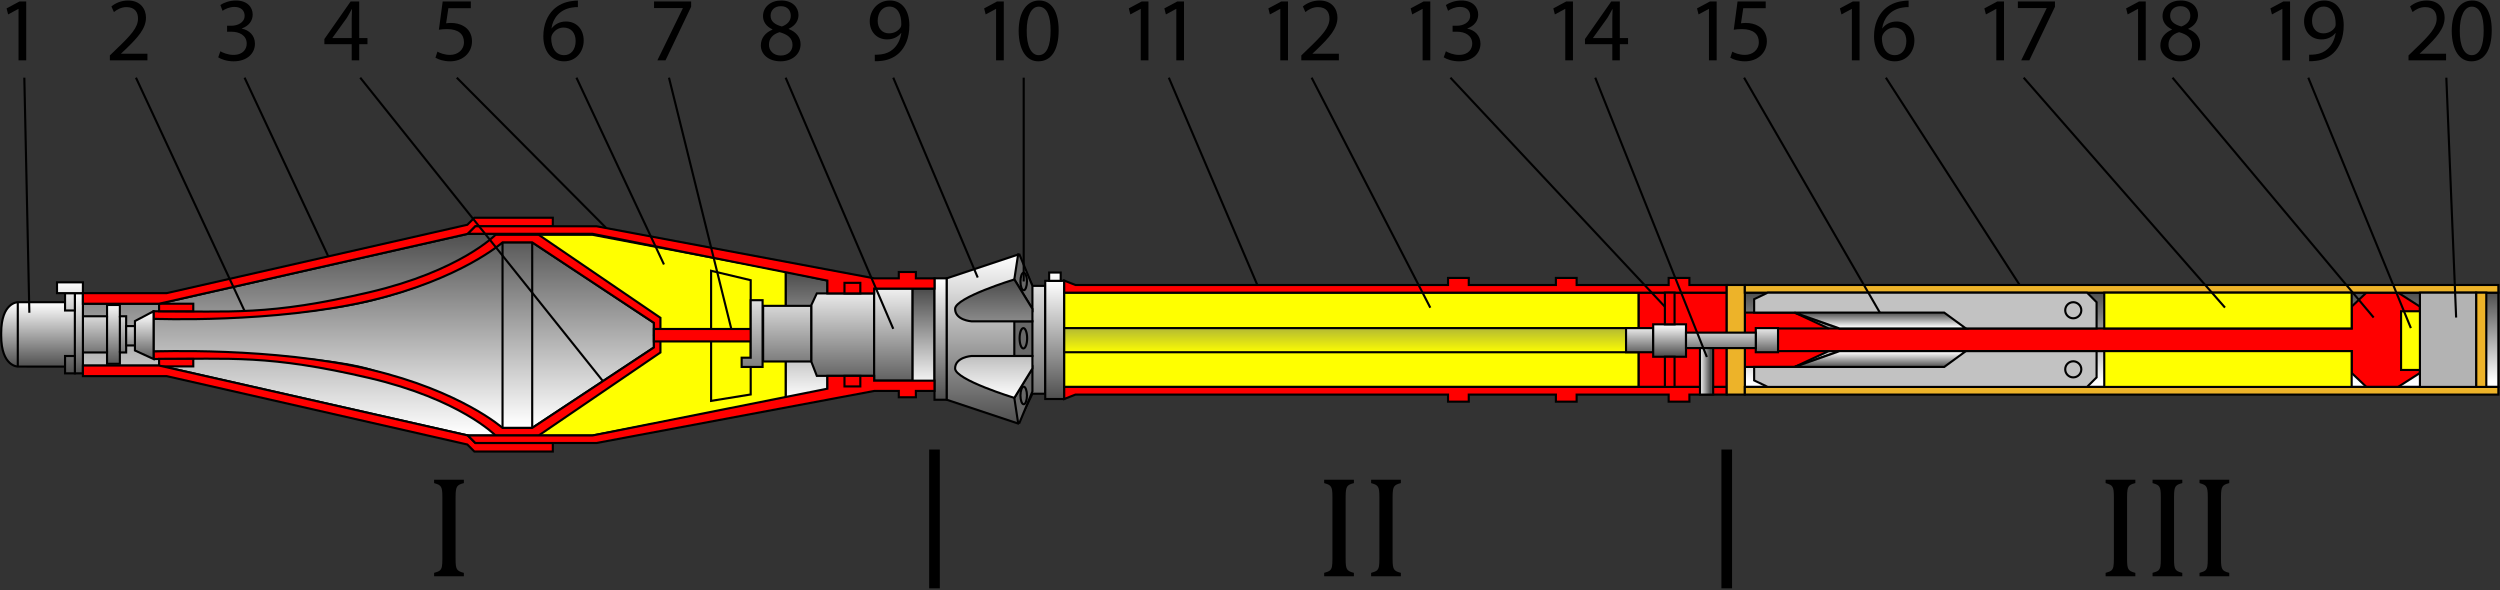 <?xml version="1.0" encoding="utf-8"?>
<!-- Generator: Adobe Illustrator 11.0, SVG Export Plug-In  -->
<!DOCTYPE svg PUBLIC "-//W3C//DTD SVG 1.0//EN"    "http://www.w3.org/TR/2001/REC-SVG-20010904/DTD/svg10.dtd">
<svg  xmlns="http://www.w3.org/2000/svg" xmlns:xlink="http://www.w3.org/1999/xlink" xmlns:a="http://ns.adobe.com/AdobeSVGViewerExtensions/3.0/"
	 width="1173" height="277" viewBox="-0.058 -0.233 1173 277" xml:space="preserve">
	<rect x="-0.058" y="-0.233" width="1173" height="277" fill="#333333" stroke="none"/>
	<defs>
	</defs>
	<g>
		<linearGradient id="XMLID_1_" gradientUnits="userSpaceOnUse" x1="135.635" y1="203.613" x2="135.635" y2="108.411">
			<stop  offset="0" style="stop-color:#FFFFFF"/>
			<stop  offset="1" style="stop-color:#4D4D4D"/>
			<a:midPointStop  offset="0" style="stop-color:#FFFFFF"/>
			<a:midPointStop  offset="0.5" style="stop-color:#FFFFFF"/>
			<a:midPointStop  offset="1" style="stop-color:#4D4D4D"/>
		</linearGradient>
		<polygon fill="url(#XMLID_1_)" stroke="#000000" points="232.429,204.085 219.453,204.085 74.585,171.29 38.84,171.29 
			38.84,142.268 74.585,142.268 219.453,109.473 232.429,109.473 "/>
		<linearGradient id="XMLID_2_" gradientUnits="userSpaceOnUse" x1="378.358" y1="187.167" x2="378.358" y2="127.777">
			<stop  offset="0" style="stop-color:#FFFFFF"/>
			<stop  offset="1" style="stop-color:#4D4D4D"/>
			<a:midPointStop  offset="0" style="stop-color:#FFFFFF"/>
			<a:midPointStop  offset="0.5" style="stop-color:#FFFFFF"/>
			<a:midPointStop  offset="1" style="stop-color:#4D4D4D"/>
		</linearGradient>
		<polygon fill="url(#XMLID_2_)" stroke="#000000" points="368.566,127.167 368.566,186.861 388.149,183.085 388.149,131.415 "/>
		<polygon fill="#FFFF00" stroke="#000000" points="368.566,186.861 277.965,204.085 252.72,204.085 252.72,109.944 
			277.965,109.944 368.566,127.167 "/>
		<linearGradient id="XMLID_3_" gradientUnits="userSpaceOnUse" x1="189.37" y1="199.365" x2="189.37" y2="106.287">
			<stop  offset="0" style="stop-color:#FFFFFF"/>
			<stop  offset="1" style="stop-color:#4D4D4D"/>
			<a:midPointStop  offset="0" style="stop-color:#FFFFFF"/>
			<a:midPointStop  offset="0.5" style="stop-color:#FFFFFF"/>
			<a:midPointStop  offset="1" style="stop-color:#4D4D4D"/>
		</linearGradient>
		<path fill="url(#XMLID_3_)" stroke="#000000" d="M71.99,149.346v15.337c0,0,75.711,0.557,101.912,8.553
			c26.202,7.997,61.83,27.31,61.83,27.31h13.921l57.097-37.75v-11.563l-57.097-37.751h-13.921c0,0-23.148,17.933-61.83,27.311
			C135.221,150.171,71.99,149.346,71.99,149.346z"/>
		<path fill="#FF0000" stroke="#000000" d="M71.99,145.807c36.334,0,53.977,2.115,101.108-8.882
			c42.716-9.968,59.332-26.98,59.332-26.98h20.291l57.098,38.929v7.786h-3.068v-5.426l-57.097-37.751h-13.921
			c0,0-19.353,17.227-61.83,27.311c-45.56,10.816-101.912,8.553-101.912,8.553V145.807z"/>
		<path fill="#FF0000" stroke="#000000" d="M71.99,168.222c36.334,0,53.977-2.115,101.108,8.882
			c42.716,9.968,59.332,26.981,59.332,26.981h20.291l57.098-38.929v-7.787h-3.068v5.427l-57.097,37.75h-13.921
			c0,0-19.353-17.227-61.83-27.31c-45.56-10.816-101.912-8.553-101.912-8.553V168.222z"/>
		<line fill="none" stroke="#000000" x1="235.731" y1="113.482" x2="235.731" y2="200.546"/>
		<line fill="none" stroke="#000000" x1="249.653" y1="200.546" x2="249.653" y2="113.482"/>
		<polygon fill="none" stroke="#000000" points="333.588,126.813 333.588,187.863 352.168,184.854 352.168,131.237 "/>
		<rect x="306.75" y="154.124" fill="#FF0000" stroke="#000000" width="50.02" height="5.839"/> 
		<linearGradient id="XMLID_4_" gradientUnits="userSpaceOnUse" x1="352.832" y1="130.235" x2="352.832" y2="187.804">
			<stop  offset="0" style="stop-color:#FFFFFF"/>
			<stop  offset="1" style="stop-color:#4D4D4D"/>
			<a:midPointStop  offset="0" style="stop-color:#FFFFFF"/>
			<a:midPointStop  offset="0.5" style="stop-color:#FFFFFF"/>
			<a:midPointStop  offset="1" style="stop-color:#4D4D4D"/>
		</linearGradient>
		<polygon fill="url(#XMLID_4_)" stroke="#000000" points="357.743,171.937 347.922,171.937 347.922,167.601 352.168,167.601 
			352.168,140.616 357.743,140.616 "/>
		<linearGradient id="XMLID_5_" gradientUnits="userSpaceOnUse" x1="369.333" y1="131.51" x2="369.333" y2="183.446">
			<stop  offset="0" style="stop-color:#FFFFFF"/>
			<stop  offset="1" style="stop-color:#4D4D4D"/>
			<a:midPointStop  offset="0" style="stop-color:#FFFFFF"/>
			<a:midPointStop  offset="0.5" style="stop-color:#FFFFFF"/>
			<a:midPointStop  offset="1" style="stop-color:#4D4D4D"/>
		</linearGradient>
		<rect x="358.008" y="143.27" fill="url(#XMLID_5_)" stroke="#000000" width="22.65" height="26.101"/> 
		<linearGradient id="XMLID_6_" gradientUnits="userSpaceOnUse" x1="395.375" y1="130.782" x2="395.375" y2="183.976">
			<stop  offset="0" style="stop-color:#FFFFFF"/>
			<stop  offset="1" style="stop-color:#4D4D4D"/>
			<a:midPointStop  offset="0" style="stop-color:#FFFFFF"/>
			<a:midPointStop  offset="0.5" style="stop-color:#FFFFFF"/>
			<a:midPointStop  offset="1" style="stop-color:#4D4D4D"/>
		</linearGradient>
		<polygon fill="url(#XMLID_6_)" stroke="#000000" points="410.092,137.431 383.195,137.431 380.658,142.826 380.658,169.561 
			383.195,176.127 410.092,176.127 "/>
		<linearGradient id="XMLID_7_" gradientUnits="userSpaceOnUse" x1="419.117" y1="130.551" x2="419.117" y2="184.441">
			<stop  offset="0" style="stop-color:#FFFFFF"/>
			<stop  offset="1" style="stop-color:#4D4D4D"/>
			<a:midPointStop  offset="0" style="stop-color:#FFFFFF"/>
			<a:midPointStop  offset="0.5" style="stop-color:#FFFFFF"/>
			<a:midPointStop  offset="1" style="stop-color:#4D4D4D"/>
		</linearGradient>
		<rect x="410.092" y="135.189" fill="url(#XMLID_7_)" stroke="#000000" width="18.05" height="43.179"/> 
		<linearGradient id="XMLID_8_" gradientUnits="userSpaceOnUse" x1="433.274" y1="181.552" x2="433.274" y2="135.661">
			<stop  offset="0" style="stop-color:#FFFFFF"/>
			<stop  offset="1" style="stop-color:#4D4D4D"/>
			<a:midPointStop  offset="0" style="stop-color:#FFFFFF"/>
			<a:midPointStop  offset="0.5" style="stop-color:#FFFFFF"/>
			<a:midPointStop  offset="1" style="stop-color:#4D4D4D"/>
		</linearGradient>
		<rect x="428.142" y="135.189" fill="url(#XMLID_8_)" stroke="#000000" width="10.263" height="46.126"/> 
		<linearGradient id="XMLID_9_" gradientUnits="userSpaceOnUse" x1="441.295" y1="130.234" x2="441.295" y2="187.803">
			<stop  offset="0" style="stop-color:#FFFFFF"/>
			<stop  offset="1" style="stop-color:#4D4D4D"/>
			<a:midPointStop  offset="0" style="stop-color:#FFFFFF"/>
			<a:midPointStop  offset="0.5" style="stop-color:#FFFFFF"/>
			<a:midPointStop  offset="1" style="stop-color:#4D4D4D"/>
		</linearGradient>
		<rect x="438.405" y="130.352" fill="url(#XMLID_9_)" stroke="#000000" width="5.78" height="56.98"/> 
		<rect x="74.585" y="142.268" fill="#FF0000" stroke="#000000" width="16.043" height="3.539"/> 
		<rect x="74.585" y="168.143" fill="#FF0000" stroke="#000000" width="16.043" height="3.54"/> 
		<linearGradient id="XMLID_10_" gradientUnits="userSpaceOnUse" x1="29.815" y1="141.678" x2="29.815" y2="172.232">
			<stop  offset="0" style="stop-color:#FFFFFF"/>
			<stop  offset="1" style="stop-color:#4D4D4D"/>
			<a:midPointStop  offset="0" style="stop-color:#FFFFFF"/>
			<a:midPointStop  offset="0.5" style="stop-color:#FFFFFF"/>
			<a:midPointStop  offset="1" style="stop-color:#4D4D4D"/>
		</linearGradient>
		<path fill="url(#XMLID_10_)" stroke="#000000" d="M0.5,157.25c0,14.511,7.787,14.511,7.787,14.511H38.84v-6.606h11.326v5.309
			h6.016v-5.309h2.949v-16.989h-2.949v-5.308h-6.016v5.308H38.84v-6.605H8.287c0,0-7.787,0-7.787,14.51V157.25z"/>
		<line fill="none" stroke="#000000" x1="38.84" y1="165.154" x2="38.84" y2="148.165"/>
		<line fill="none" stroke="#000000" x1="50.166" y1="165.154" x2="50.166" y2="148.165"/>
		<line fill="none" stroke="#000000" x1="56.182" y1="165.154" x2="56.182" y2="148.165"/>
		<linearGradient id="XMLID_11_" gradientUnits="userSpaceOnUse" x1="61.667" y1="146.751" x2="61.667" y2="170.11">
			<stop  offset="0" style="stop-color:#FFFFFF"/>
			<stop  offset="1" style="stop-color:#4D4D4D"/>
			<a:midPointStop  offset="0" style="stop-color:#FFFFFF"/>
			<a:midPointStop  offset="0.5" style="stop-color:#FFFFFF"/>
			<a:midPointStop  offset="1" style="stop-color:#4D4D4D"/>
		</linearGradient>
		<rect x="59.131" y="152.768" fill="url(#XMLID_11_)" stroke="#000000" width="5.073" height="9.084"/> 
		<linearGradient id="XMLID_12_" gradientUnits="userSpaceOnUse" x1="67.624" y1="146.751" x2="67.624" y2="170.109">
			<stop  offset="0" style="stop-color:#FFFFFF"/>
			<stop  offset="1" style="stop-color:#4D4D4D"/>
			<a:midPointStop  offset="0" style="stop-color:#FFFFFF"/>
			<a:midPointStop  offset="0.5" style="stop-color:#FFFFFF"/>
			<a:midPointStop  offset="1" style="stop-color:#4D4D4D"/>
		</linearGradient>
		<polyline fill="url(#XMLID_12_)" stroke="#000000" points="71.99,145.807 63.26,150.408 63.26,164.21 71.99,168.222 
			71.99,145.218 "/>
		<linearGradient id="XMLID_13_" gradientUnits="userSpaceOnUse" x1="36.953" y1="137.459" x2="36.953" y2="175.534">
			<stop  offset="0" style="stop-color:#FFFFFF"/>
			<stop  offset="1" style="stop-color:#4D4D4D"/>
			<a:midPointStop  offset="0" style="stop-color:#FFFFFF"/>
			<a:midPointStop  offset="0.5" style="stop-color:#FFFFFF"/>
			<a:midPointStop  offset="1" style="stop-color:#4D4D4D"/>
		</linearGradient>
		<rect x="35.065" y="137.313" fill="url(#XMLID_13_)" stroke="#000000" width="3.775" height="37.634"/> 
		<linearGradient id="XMLID_14_" gradientUnits="userSpaceOnUse" x1="32.764" y1="132.241" x2="32.764" y2="175.182">
			<stop  offset="0" style="stop-color:#FFFFFF"/>
			<stop  offset="1" style="stop-color:#4D4D4D"/>
			<a:midPointStop  offset="0" style="stop-color:#FFFFFF"/>
			<a:midPointStop  offset="0.5" style="stop-color:#FFFFFF"/>
			<a:midPointStop  offset="1" style="stop-color:#4D4D4D"/>
		</linearGradient>
		<rect x="30.464" y="137.313" fill="url(#XMLID_14_)" stroke="#000000" width="4.601" height="8.14"/> 
		<linearGradient id="XMLID_15_" gradientUnits="userSpaceOnUse" x1="32.764" y1="132.237" x2="32.764" y2="175.182">
			<stop  offset="0" style="stop-color:#FFFFFF"/>
			<stop  offset="1" style="stop-color:#4D4D4D"/>
			<a:midPointStop  offset="0" style="stop-color:#FFFFFF"/>
			<a:midPointStop  offset="0.5" style="stop-color:#FFFFFF"/>
			<a:midPointStop  offset="1" style="stop-color:#4D4D4D"/>
		</linearGradient>
		<rect x="30.464" y="166.806" fill="url(#XMLID_15_)" stroke="#000000" width="4.601" height="8.141"/> 
		<linearGradient id="XMLID_16_" gradientUnits="userSpaceOnUse" x1="32.765" y1="132.241" x2="32.765" y2="175.181">
			<stop  offset="0" style="stop-color:#FFFFFF"/>
			<stop  offset="1" style="stop-color:#4D4D4D"/>
			<a:midPointStop  offset="0" style="stop-color:#FFFFFF"/>
			<a:midPointStop  offset="0.5" style="stop-color:#FFFFFF"/>
			<a:midPointStop  offset="1" style="stop-color:#4D4D4D"/>
		</linearGradient>
		<rect x="26.69" y="132.241" fill="url(#XMLID_16_)" stroke="#000000" width="12.15" height="5.072"/> 
		<line fill="none" stroke="#000000" x1="8.287" y1="171.76" x2="8.287" y2="141.56"/>
		<polygon fill="#FF0000" stroke="#000000" points="74.585,142.268 38.84,142.268 38.84,137.313 78.124,137.313 219.217,105.226 
			222.52,101.923 259.325,101.923 259.325,105.934 222.991,105.934 219.453,109.473 "/>
		<polygon fill="#FF0000" stroke="#000000" points="219.453,109.473 277.965,109.473 388.149,131.415 388.149,137.431 
			410.092,137.431 410.092,135.189 438.405,135.189 438.405,130.352 429.675,130.352 429.675,127.403 421.653,127.403 
			421.653,130.352 414.103,130.352 410.092,130.352 279.854,105.934 222.991,105.934 "/>
		<polygon fill="#FF0000" stroke="#000000" points="74.585,171.29 38.84,171.29 38.84,176.245 78.124,176.245 219.217,208.332 
			222.52,211.634 259.325,211.634 259.325,207.624 222.991,207.624 219.453,204.085 "/>
		<polygon fill="#FF0000" stroke="#000000" points="219.453,204.085 277.965,204.085 388.149,182.143 388.149,176.127 
			410.092,176.127 410.092,178.368 438.405,178.368 438.405,183.205 429.675,183.205 429.675,186.154 421.653,186.154 
			421.653,183.205 414.103,183.205 410.092,183.205 279.854,207.624 222.991,207.624 "/>
		<rect x="396.172" y="132.478" fill="#FF0000" stroke="#000000" width="7.432" height="4.954"/> 
		<rect x="396.172" y="176.127" fill="#FF0000" stroke="#000000" width="7.432" height="4.953"/> 
		<linearGradient id="XMLID_17_" gradientUnits="userSpaceOnUse" x1="467.278" y1="119.205" x2="467.278" y2="199.542">
			<stop  offset="0" style="stop-color:#FFFFFF"/>
			<stop  offset="1" style="stop-color:#4D4D4D"/>
			<a:midPointStop  offset="0" style="stop-color:#FFFFFF"/>
			<a:midPointStop  offset="0.5" style="stop-color:#FFFFFF"/>
			<a:midPointStop  offset="1" style="stop-color:#4D4D4D"/>
		</linearGradient>
		<polygon fill="url(#XMLID_17_)" stroke="#000000" points="444.186,130.352 477.629,119.205 484.354,133.892 490.37,133.892 
			490.37,184.5 484.354,184.5 477.629,198.48 444.186,187.332 "/>
		<polygon fill="#686868" stroke="#000000" points="477.629,119.205 475.86,130.883 484.354,144.686 484.354,133.892 
			478.279,119.205 "/>
		<polygon fill="#686868" stroke="#000000" points="477.629,198.129 475.86,186.451 484.354,172.648 484.354,183.443 
			478.279,198.129 "/>
		<rect x="475.86" y="150.525" fill="#686868" stroke="#000000" width="8.493" height="16.284"/> 
		<linearGradient id="XMLID_18_" gradientUnits="userSpaceOnUse" x1="466.216" y1="186.448" x2="466.216" y2="131.768">
			<stop  offset="0" style="stop-color:#FFFFFF"/>
			<stop  offset="1" style="stop-color:#4D4D4D"/>
			<a:midPointStop  offset="0" style="stop-color:#FFFFFF"/>
			<a:midPointStop  offset="0.5" style="stop-color:#FFFFFF"/>
			<a:midPointStop  offset="1" style="stop-color:#4D4D4D"/>
		</linearGradient>
		<path fill="url(#XMLID_18_)" stroke="#000000" d="M475.86,130.883c0,0-27.782,8.494-27.782,13.803c0,5.309,7.608,5.84,7.608,5.84
			h20.174h8.493v-5.84L475.86,130.883z"/>
		<linearGradient id="XMLID_19_" gradientUnits="userSpaceOnUse" x1="466.216" y1="186.451" x2="466.216" y2="131.772">
			<stop  offset="0" style="stop-color:#FFFFFF"/>
			<stop  offset="1" style="stop-color:#4D4D4D"/>
			<a:midPointStop  offset="0" style="stop-color:#FFFFFF"/>
			<a:midPointStop  offset="0.5" style="stop-color:#FFFFFF"/>
			<a:midPointStop  offset="1" style="stop-color:#4D4D4D"/>
		</linearGradient>
		<path fill="url(#XMLID_19_)" stroke="#000000" d="M475.86,186.451c0,0-27.782-8.494-27.782-13.803
			c0-5.309,7.608-5.839,7.608-5.839h20.174h8.493v5.839L475.86,186.451z"/>
		<linearGradient id="XMLID_20_" gradientUnits="userSpaceOnUse" x1="494.824" y1="131.533" x2="494.824" y2="187.723">
			<stop  offset="0" style="stop-color:#FFFFFF"/>
			<stop  offset="1" style="stop-color:#4D4D4D"/>
			<a:midPointStop  offset="0" style="stop-color:#FFFFFF"/>
			<a:midPointStop  offset="0.5" style="stop-color:#FFFFFF"/>
			<a:midPointStop  offset="1" style="stop-color:#4D4D4D"/>
		</linearGradient>
		<rect x="490.37" y="131.533" fill="url(#XMLID_20_)" stroke="#000000" width="8.907" height="55.447"/> 
		<linearGradient id="XMLID_21_" gradientUnits="userSpaceOnUse" x1="494.912" y1="127.404" x2="494.912" y2="187.452">
			<stop  offset="0" style="stop-color:#FFFFFF"/>
			<stop  offset="1" style="stop-color:#4D4D4D"/>
			<a:midPointStop  offset="0" style="stop-color:#FFFFFF"/>
			<a:midPointStop  offset="0.5" style="stop-color:#FFFFFF"/>
			<a:midPointStop  offset="1" style="stop-color:#4D4D4D"/>
		</linearGradient>
		<rect x="492.199" y="127.64" fill="url(#XMLID_21_)" stroke="#000000" width="5.426" height="3.893"/> 
		<ellipse fill="#686868" stroke="#000000" cx="480.107" cy="158.488" rx="1.769" ry="4.778"/> 
		<ellipse fill="#686868" stroke="#000000" cx="480.263" cy="131.841" rx="1.526" ry="4.119"/> 
		<rect x="768.721" y="137.076" fill="#FF0000" stroke="#000000" width="41.407" height="44.239"/> 
		<linearGradient id="XMLID_22_" gradientUnits="userSpaceOnUse" x1="995.4" y1="178.605" x2="995.4" y2="136.606">
			<stop  offset="0" style="stop-color:#FFFFFF"/>
			<stop  offset="1" style="stop-color:#4D4D4D"/>
			<a:midPointStop  offset="0" style="stop-color:#FFFFFF"/>
			<a:midPointStop  offset="0.5" style="stop-color:#FFFFFF"/>
			<a:midPointStop  offset="1" style="stop-color:#4D4D4D"/>
		</linearGradient>
		<rect x="818.622" y="137.076" fill="url(#XMLID_22_)" stroke="#000000" width="353.557" height="44.239"/> 
		<ellipse fill="#686868" stroke="#000000" cx="480.263" cy="185.325" rx="1.526" ry="4.119"/> 
		<rect x="499.277" y="137.076" fill="#FFFF00" stroke="#000000" width="269.444" height="44.239"/> 
		<polygon fill="#FF0000" stroke="#000000" points="679.358,184.914 679.358,188.216 689.091,188.216 689.091,184.914 
			729.968,184.914 729.968,188.216 739.701,188.216 739.701,184.914 782.877,184.914 782.877,188.216 792.61,188.216 
			792.61,184.914 810.128,184.914 810.128,181.315 499.277,181.315 499.277,186.98 504.527,184.914 "/>
		<polygon fill="#FF0000" stroke="#000000" points="818.622,171.937 841.979,171.937 857.905,164.505 1103.343,164.505 
			1103.343,174.768 1110.243,181.315 1125.108,181.315 1135.372,174.768 1135.372,143.625 1125.108,137.076 1110.243,137.076 
			1103.343,143.625 1103.343,153.887 857.905,153.887 841.979,146.455 818.622,146.455 "/>
		<polygon fill="#FF0000" stroke="#000000" points="679.358,133.479 679.358,130.175 689.091,130.175 689.091,133.479 
			729.968,133.479 729.968,130.175 739.701,130.175 739.701,133.479 782.877,133.479 782.877,130.175 792.61,130.175 
			792.61,133.479 810.128,133.479 810.128,137.076 499.277,137.076 499.277,131.413 504.527,133.479 "/>
		<linearGradient id="XMLID_23_" gradientUnits="userSpaceOnUse" x1="633.999" y1="153.593" x2="633.999" y2="165.389">
			<stop  offset="0" style="stop-color:#B3B933"/>
			<stop  offset="1" style="stop-color:#FFFF00"/>
			<a:midPointStop  offset="0" style="stop-color:#B3B933"/>
			<a:midPointStop  offset="0.5" style="stop-color:#B3B933"/>
			<a:midPointStop  offset="1" style="stop-color:#FFFF00"/>
		</linearGradient>
		<rect x="499.277" y="153.71" fill="url(#XMLID_23_)" stroke="#000000" width="269.444" height="11.325"/> 
		<linearGradient id="XMLID_24_" gradientUnits="userSpaceOnUse" x1="769.252" y1="151.941" x2="769.252" y2="166.982">
			<stop  offset="0" style="stop-color:#FFFFFF"/>
			<stop  offset="1" style="stop-color:#4D4D4D"/>
			<a:midPointStop  offset="0" style="stop-color:#FFFFFF"/>
			<a:midPointStop  offset="0.5" style="stop-color:#FFFFFF"/>
			<a:midPointStop  offset="1" style="stop-color:#4D4D4D"/>
		</linearGradient>
		<rect x="762.882" y="153.71" fill="url(#XMLID_24_)" stroke="#000000" width="12.74" height="11.325"/> 
		<linearGradient id="XMLID_25_" gradientUnits="userSpaceOnUse" x1="828.974" y1="151.941" x2="828.974" y2="166.982">
			<stop  offset="0" style="stop-color:#FFFFFF"/>
			<stop  offset="1" style="stop-color:#4D4D4D"/>
			<a:midPointStop  offset="0" style="stop-color:#FFFFFF"/>
			<a:midPointStop  offset="0.5" style="stop-color:#FFFFFF"/>
			<a:midPointStop  offset="1" style="stop-color:#4D4D4D"/>
		</linearGradient>
		<rect x="823.754" y="153.71" fill="url(#XMLID_25_)" stroke="#000000" width="10.44" height="11.325"/> 
		<linearGradient id="XMLID_26_" gradientUnits="userSpaceOnUse" x1="783.319" y1="151.941" x2="783.319" y2="166.981">
			<stop  offset="0" style="stop-color:#FFFFFF"/>
			<stop  offset="1" style="stop-color:#4D4D4D"/>
			<a:midPointStop  offset="0" style="stop-color:#FFFFFF"/>
			<a:midPointStop  offset="0.5" style="stop-color:#FFFFFF"/>
			<a:midPointStop  offset="1" style="stop-color:#4D4D4D"/>
		</linearGradient>
		<rect x="775.622" y="151.941" fill="url(#XMLID_26_)" stroke="#000000" width="15.395" height="15.217"/> 
		<rect x="810.128" y="133.479" fill="#EDB329" stroke="#000000" width="8.494" height="51.436"/> 
		<rect x="781.106" y="137.076" fill="#FF0000" stroke="#000000" width="4.542" height="14.865"/> 
		<rect x="781.106" y="167.158" fill="#FF0000" stroke="#000000" width="4.542" height="14.157"/> 
		<linearGradient id="XMLID_27_" gradientUnits="userSpaceOnUse" x1="807.386" y1="151.942" x2="807.386" y2="166.982">
			<stop  offset="0" style="stop-color:#FFFFFF"/>
			<stop  offset="1" style="stop-color:#4D4D4D"/>
			<a:midPointStop  offset="0" style="stop-color:#FFFFFF"/>
			<a:midPointStop  offset="0.5" style="stop-color:#FFFFFF"/>
			<a:midPointStop  offset="1" style="stop-color:#4D4D4D"/>
		</linearGradient>
		<rect x="791.017" y="155.834" fill="url(#XMLID_27_)" stroke="#000000" width="32.737" height="7.254"/> 
		<linearGradient id="XMLID_28_" gradientUnits="userSpaceOnUse" x1="797.387" y1="174.001" x2="802.519" y2="174.001">
			<stop  offset="0" style="stop-color:#FFFFFF"/>
			<stop  offset="1" style="stop-color:#4D4D4D"/>
			<a:midPointStop  offset="0" style="stop-color:#FFFFFF"/>
			<a:midPointStop  offset="0.5" style="stop-color:#FFFFFF"/>
			<a:midPointStop  offset="1" style="stop-color:#4D4D4D"/>
		</linearGradient>
		<rect x="797.563" y="163.089" fill="url(#XMLID_28_)" stroke="#000000" width="6.194" height="21.825"/> 
		<rect x="818.622" y="133.479" fill="#EDB329" stroke="#000000" width="353.557" height="3.598"/> 
		<rect x="818.622" y="181.315" fill="#EDB329" stroke="#000000" width="353.557" height="3.599"/> 
		<rect x="1161.738" y="137.076" fill="#EDB329" stroke="#000000" width="4.777" height="44.239"/> 
		<rect x="987.26" y="137.076" fill="#FFFF00" stroke="#000000" width="116.083" height="16.811"/> 
		<rect x="987.26" y="164.505" fill="#FFFF00" stroke="#000000" width="116.083" height="16.811"/> 
		<rect x="1135.372" y="137.076" fill="#B3B3B3" stroke="#000000" width="26.366" height="44.239"/> 
		<line fill="none" stroke="#000000" x1="857.905" y1="153.887" x2="834.194" y2="153.887"/>
		<line fill="none" stroke="#000000" x1="857.905" y1="164.505" x2="834.194" y2="164.505"/>
		<polygon fill="#C2C2C2" stroke="#000000" points="822.986,146.455 822.986,140.145 829.356,137.076 979.18,137.076 
			983.662,141.559 983.662,153.887 863.097,153.887 841.979,146.455 "/>
		<linearGradient id="XMLID_29_" gradientUnits="userSpaceOnUse" x1="882.149" y1="153.432" x2="882.149" y2="146.375">
			<stop  offset="0" style="stop-color:#FFFFFF"/>
			<stop  offset="1" style="stop-color:#4D4D4D"/>
			<a:midPointStop  offset="0" style="stop-color:#FFFFFF"/>
			<a:midPointStop  offset="0.5" style="stop-color:#FFFFFF"/>
			<a:midPointStop  offset="1" style="stop-color:#4D4D4D"/>
		</linearGradient>
		<polygon fill="url(#XMLID_29_)" stroke="#000000" points="841.979,146.455 912.173,146.455 922.319,153.887 863.097,153.887 "/>
		<circle fill="#C2C2C2" stroke="#000000" cx="972.717" cy="145.335" r="3.775"/> 
		<polygon fill="#C2C2C2" stroke="#000000" points="822.986,171.937 822.986,178.248 829.356,181.315 979.18,181.315 
			983.662,176.834 983.662,164.505 863.097,164.505 841.979,171.937 "/>
		
			<linearGradient id="XMLID_30_" gradientUnits="userSpaceOnUse" x1="882.149" y1="570.504" x2="882.149" y2="563.448" gradientTransform="matrix(1 0 0 -1 0 735.464)">
			<stop  offset="0" style="stop-color:#FFFFFF"/>
			<stop  offset="1" style="stop-color:#4D4D4D"/>
			<a:midPointStop  offset="0" style="stop-color:#FFFFFF"/>
			<a:midPointStop  offset="0.5" style="stop-color:#FFFFFF"/>
			<a:midPointStop  offset="1" style="stop-color:#4D4D4D"/>
		</linearGradient>
		<polygon fill="url(#XMLID_30_)" stroke="#000000" points="841.979,171.937 912.173,171.937 922.319,164.505 863.097,164.505 "/>
		<circle fill="#C2C2C2" stroke="#000000" cx="972.717" cy="173.056" r="3.775"/> 
		<rect x="1126.524" y="145.807" fill="#FFFF00" stroke="#000000" width="8.848" height="27.545"/> 
		<line fill="none" stroke="#000000" stroke-width="5" x1="810.128" y1="210.69" x2="810.128" y2="275.809"/>
		<line fill="none" stroke="#000000" stroke-width="5" x1="438.405" y1="210.69" x2="438.405" y2="275.809"/>
		<path d="M8.635,3.95H8.55L3.751,6.54L3.029,3.695l6.03-3.228h3.185v27.605H8.635V3.95z"/>
		<path d="M51.487,28.072v-2.293l2.929-2.846c7.05-6.71,10.278-10.277,10.278-14.439c0-2.804-1.317-5.395-5.437-5.395
			c-2.506,0-4.586,1.275-5.86,2.336l-1.189-2.633C54.077,1.232,56.837,0,60.022,0c5.904,0,8.41,4.077,8.41,8.027
			c0,5.096-3.696,9.215-9.513,14.821l-2.167,2.039v0.084h12.36v3.101H51.487z"/>
		<path d="M103.341,23.825c1.062,0.637,3.482,1.699,6.116,1.699c4.756,0,6.286-3.015,6.243-5.351
			c-0.042-3.866-3.525-5.522-7.135-5.522h-2.081v-2.803h2.081c2.717,0,6.159-1.401,6.159-4.671c0-2.209-1.402-4.162-4.842-4.162
			c-2.208,0-4.332,0.977-5.521,1.826l-1.02-2.718C104.828,1.062,107.631,0,110.603,0c5.437,0,7.9,3.228,7.9,6.583
			c0,2.888-1.742,5.308-5.096,6.539v0.086c3.397,0.637,6.158,3.185,6.158,7.049c0,4.417-3.482,8.282-10.065,8.282
			c-3.1,0-5.818-0.978-7.178-1.869L103.341,23.825z"/>
		<path d="M164.965,28.072v-7.56h-12.826v-2.42l12.315-17.625h4.035v17.158h3.865v2.888h-3.865v7.56H164.965z M164.965,17.625V8.409
			c0-1.444,0.042-2.888,0.127-4.333h-0.127c-0.849,1.613-1.529,2.804-2.293,4.077l-6.753,9.385v0.086H164.965z"/>
		<path d="M220.854,3.609h-10.532l-1.063,7.092c0.637-0.084,1.232-0.168,2.252-0.168c2.166,0,4.247,0.466,5.945,1.486
			c2.166,1.189,3.949,3.609,3.949,7.092c0,5.395-4.289,9.429-10.277,9.429c-3.015,0-5.521-0.849-6.88-1.699l0.935-2.845
			c1.147,0.679,3.398,1.528,5.946,1.528c3.482,0,6.541-2.293,6.498-6.03c0-3.526-2.421-6.073-7.899-6.073
			c-1.613,0-2.845,0.127-3.865,0.297l1.784-13.25h13.208V3.609z"/>
		<path d="M271.095,3.099c-0.765-0.041-1.741,0.043-2.803,0.213c-5.904,0.934-8.961,5.182-9.598,9.769h0.084
			c1.317-1.784,3.652-3.228,6.71-3.228c4.884,0,8.324,3.568,8.324,8.918c0,5.097-3.44,9.769-9.216,9.769
			c-5.86,0-9.726-4.587-9.726-11.765c0-5.436,1.912-9.726,4.672-12.443c2.293-2.251,5.351-3.653,8.834-4.077
			c1.104-0.17,2.038-0.211,2.718-0.211V3.099z M264.682,25.651c3.186,0,5.351-2.675,5.351-6.625c0-3.949-2.25-6.329-5.691-6.329
			c-2.251,0-4.375,1.359-5.394,3.398c-0.212,0.424-0.382,0.934-0.382,1.613c0.042,4.544,2.166,7.942,6.073,7.942H264.682z"/>
		<path d="M324.225,0.467v2.464l-12.02,25.141h-3.823l11.935-24.419V3.567h-13.505v-3.1H324.225z"/>
		<path d="M366.522,0c5.352,0,8.069,3.312,8.069,6.795c0,2.336-1.189,4.884-4.586,6.456v0.127c3.44,1.359,5.564,3.822,5.564,7.134
			c0,4.841-4.12,8.027-9.386,8.027c-5.776,0-9.259-3.398-9.259-7.432c0-3.483,2.082-5.989,5.437-7.433v-0.127
			c-3.101-1.444-4.417-3.822-4.417-6.201c0-4.375,3.695-7.347,8.536-7.347H366.522z M366.269,25.822
			c3.354,0,5.521-2.081,5.521-4.928c0-3.312-2.336-4.968-6.073-6.03c-3.228,0.934-4.968,3.101-4.968,5.733
			c-0.127,2.761,1.996,5.224,5.479,5.224H366.269z M366.311,2.675c-3.101,0-4.8,2.04-4.8,4.417
			c-0.042,2.761,2.082,4.247,5.267,5.097c2.378-0.808,4.205-2.506,4.205-5.012c0-2.209-1.317-4.502-4.629-4.502H366.311z"/>
		<path d="M410.394,25.438c0.807,0.042,1.741,0,3.016-0.17c2.166-0.254,4.204-1.146,5.775-2.632
			c1.827-1.699,3.143-4.078,3.652-7.348h-0.126c-1.53,1.87-3.738,2.974-6.542,2.974c-4.968,0-8.153-3.738-8.153-8.494
			c0-5.181,3.821-9.768,9.47-9.768c5.648,0,9.131,4.544,9.131,11.636c0,6.073-2.039,10.32-4.757,12.953
			c-2.124,2.04-5.054,3.355-8.027,3.696c-1.358,0.168-2.59,0.254-3.439,0.211V25.438z M417.146,2.846
			c-3.142,0-5.394,2.803-5.394,6.71c0,3.44,2.081,5.86,5.309,5.86c2.505,0,4.459-1.232,5.479-2.888
			c0.17-0.339,0.297-0.765,0.297-1.359c0.042-4.755-1.741-8.323-5.648-8.323H417.146z"/>
		<path d="M467.302,3.95h-0.084l-4.799,2.59l-0.722-2.845l6.031-3.228h3.185v27.605h-3.61V3.95z"/>
		<path d="M487.067,28.54c-5.394,0-9.088-5.054-9.173-14.186c0-9.3,4.035-14.354,9.641-14.354c5.776,0,9.13,5.182,9.13,13.973
			c0,9.386-3.524,14.567-9.556,14.567H487.067z M487.279,25.651c3.78,0,5.606-4.459,5.606-11.509c0-6.795-1.699-11.254-5.606-11.254
			c-3.397,0-5.605,4.331-5.605,11.254c-0.085,7.176,2.123,11.509,5.563,11.509H487.279z"/>
		<path d="M535.183,3.95h-0.084l-4.8,2.59l-0.722-2.845l6.03-3.228h3.185v27.605h-3.609V3.95z"/>
		<path d="M551.865,3.95h-0.085l-4.8,2.59l-0.722-2.845l6.031-3.228h3.185v27.605h-3.609V3.95z"/>
		<path d="M600.66,3.95h-0.084l-4.8,2.59l-0.722-2.845l6.03-3.228h3.186v27.605h-3.61V3.95z"/>
		<path d="M610.521,28.072v-2.293l2.931-2.846c7.05-6.71,10.276-10.277,10.276-14.439c0-2.804-1.315-5.395-5.435-5.395
			c-2.506,0-4.588,1.275-5.861,2.336l-1.189-2.633c1.869-1.57,4.63-2.802,7.813-2.802c5.905,0,8.411,4.077,8.411,8.027
			c0,5.096-3.696,9.215-9.515,14.821l-2.165,2.039v0.084h12.357v3.101H610.521z"/>
		<path d="M667.428,3.95h-0.084l-4.8,2.59l-0.722-2.845l6.03-3.228h3.185v27.605h-3.609V3.95z"/>
		<path d="M678.354,23.825c1.062,0.637,3.482,1.699,6.115,1.699c4.757,0,6.286-3.015,6.242-5.351
			c-0.041-3.866-3.524-5.522-7.135-5.522h-2.08v-2.803h2.08c2.719,0,6.16-1.401,6.16-4.671c0-2.209-1.402-4.162-4.844-4.162
			c-2.207,0-4.331,0.977-5.519,1.826l-1.021-2.718C679.84,1.062,682.643,0,685.616,0c5.436,0,7.899,3.228,7.899,6.583
			c0,2.888-1.741,5.308-5.096,6.539v0.086c3.397,0.637,6.158,3.185,6.158,7.049c0,4.417-3.483,8.282-10.066,8.282
			c-3.1,0-5.818-0.978-7.178-1.869L678.354,23.825z"/>
		<path d="M734.369,3.95h-0.084l-4.8,2.59l-0.721-2.845l6.028-3.228h3.186v27.605h-3.609V3.95z"/>
		<path d="M756.436,28.072v-7.56h-12.824v-2.42l12.316-17.625h4.033v17.158h3.866v2.888h-3.866v7.56H756.436z M756.436,17.625V8.409
			c0-1.444,0.044-2.888,0.128-4.333h-0.128c-0.848,1.613-1.528,2.804-2.292,4.077l-6.753,9.385v0.086H756.436z"/>
		<path d="M801.791,3.95h-0.084l-4.8,2.59l-0.722-2.845l6.028-3.228h3.187v27.605h-3.609V3.95z"/>
		<path d="M828.41,3.609h-10.533l-1.062,7.092c0.638-0.084,1.23-0.168,2.251-0.168c2.166,0,4.247,0.466,5.944,1.486
			c2.167,1.189,3.95,3.609,3.95,7.092c0,5.395-4.29,9.429-10.276,9.429c-3.016,0-5.522-0.849-6.881-1.699l0.935-2.845
			c1.146,0.679,3.398,1.528,5.946,1.528c3.481,0,6.54-2.293,6.497-6.03c0-3.526-2.419-6.073-7.898-6.073
			c-1.614,0-2.847,0.127-3.864,0.297l1.782-13.25h13.209V3.609z"/>
		<path d="M868.839,3.95h-0.085l-4.8,2.59l-0.722-2.845l6.031-3.228h3.185v27.605h-3.609V3.95z"/>
		<path d="M895.462,3.099c-0.764-0.041-1.742,0.043-2.804,0.213c-5.903,0.934-8.961,5.182-9.598,9.769h0.085
			c1.316-1.784,3.653-3.228,6.711-3.228c4.883,0,8.322,3.568,8.322,8.918c0,5.097-3.439,9.769-9.216,9.769
			c-5.86,0-9.726-4.587-9.726-11.765c0-5.436,1.912-9.726,4.673-12.443c2.293-2.251,5.35-3.653,8.834-4.077
			c1.104-0.17,2.037-0.211,2.718-0.211V3.099z M889.049,25.651c3.186,0,5.352-2.675,5.352-6.625c0-3.949-2.251-6.329-5.692-6.329
			c-2.25,0-4.373,1.359-5.393,3.398c-0.213,0.424-0.384,0.934-0.384,1.613c0.044,4.544,2.167,7.942,6.074,7.942H889.049z"/>
		<path d="M936.611,3.95h-0.084l-4.799,2.59l-0.722-2.845l6.031-3.228h3.183v27.605h-3.609V3.95z"/>
		<path d="M964.133,0.467v2.464l-12.019,25.141h-3.824l11.935-24.419V3.567H946.72v-3.1H964.133z"/>
		<path d="M1003.117,3.95h-0.084l-4.8,2.59l-0.723-2.845l6.03-3.228h3.187v27.605h-3.61V3.95z"/>
		<path d="M1023.178,0c5.353,0,8.069,3.312,8.069,6.795c0,2.336-1.188,4.884-4.586,6.456v0.127c3.44,1.359,5.564,3.822,5.564,7.134
			c0,4.841-4.121,8.027-9.387,8.027c-5.775,0-9.258-3.398-9.258-7.432c0-3.483,2.081-5.989,5.436-7.433v-0.127
			c-3.101-1.444-4.416-3.822-4.416-6.201c0-4.375,3.695-7.347,8.537-7.347H1023.178z M1022.923,25.822
			c3.356,0,5.522-2.081,5.522-4.928c0-3.312-2.336-4.968-6.074-6.03c-3.228,0.934-4.969,3.101-4.969,5.733
			c-0.127,2.761,1.996,5.224,5.479,5.224H1022.923z M1022.968,2.675c-3.103,0-4.802,2.04-4.802,4.417
			c-0.04,2.761,2.082,4.247,5.268,5.097c2.378-0.808,4.205-2.506,4.205-5.012c0-2.209-1.317-4.502-4.63-4.502H1022.968z"/>
		<path d="M1070.827,3.95h-0.084l-4.8,2.59l-0.722-2.845l6.031-3.228h3.184v27.605h-3.609V3.95z"/>
		<path d="M1083.386,25.438c0.808,0.042,1.741,0,3.015-0.17c2.166-0.254,4.206-1.146,5.776-2.632
			c1.826-1.699,3.144-4.078,3.653-7.348h-0.128c-1.529,1.87-3.737,2.974-6.541,2.974c-4.968,0-8.153-3.738-8.153-8.494
			c0-5.181,3.822-9.768,9.47-9.768c5.649,0,9.132,4.544,9.132,11.636c0,6.073-2.037,10.32-4.757,12.953
			c-2.122,2.04-5.054,3.355-8.028,3.696c-1.356,0.168-2.589,0.254-3.438,0.211V25.438z M1090.139,2.846
			c-3.144,0-5.394,2.803-5.394,6.71c0,3.44,2.079,5.86,5.309,5.86c2.506,0,4.459-1.232,5.478-2.888
			c0.171-0.339,0.299-0.765,0.299-1.359c0.042-4.755-1.741-8.323-5.649-8.323H1090.139z"/>
		<path d="M1130.015,28.072v-2.293l2.932-2.846c7.05-6.71,10.276-10.277,10.276-14.439c0-2.804-1.315-5.395-5.437-5.395
			c-2.504,0-4.586,1.275-5.859,2.336l-1.189-2.633c1.868-1.57,4.629-2.802,7.814-2.802c5.902,0,8.41,4.077,8.41,8.027
			c0,5.096-3.696,9.215-9.514,14.821l-2.166,2.039v0.084h12.357v3.101H1130.015z"/>
		<path d="M1159.467,28.54c-5.394,0-9.089-5.054-9.173-14.186c0-9.3,4.035-14.354,9.641-14.354c5.776,0,9.131,5.182,9.131,13.973
			c0,9.386-3.524,14.567-9.556,14.567H1159.467z M1159.68,25.651c3.779,0,5.604-4.459,5.604-11.509
			c0-6.795-1.697-11.254-5.604-11.254c-3.398,0-5.606,4.331-5.606,11.254c-0.084,7.176,2.124,11.509,5.563,11.509H1159.68z"/>
		<path d="M213.701,261.872c0,1.485,0.05,2.573,0.149,3.26c0.1,0.688,0.266,1.229,0.498,1.629c0.232,0.396,0.575,0.731,1.028,0.997
			c0.454,0.265,1.189,0.532,2.207,0.797v1.592h-13.958v-1.592c1.372-0.354,2.29-0.748,2.754-1.18
			c0.464-0.43,0.769-1.046,0.912-1.845c0.144-0.798,0.215-2.017,0.215-3.658v-28.751c0-1.53-0.055-2.642-0.166-3.339
			c-0.111-0.7-0.293-1.242-0.547-1.63s-0.592-0.697-1.013-0.931c-0.42-0.231-1.139-0.493-2.156-0.782v-1.592h13.958v1.592
			c-0.973,0.243-1.676,0.486-2.107,0.731c-0.431,0.242-0.774,0.55-1.029,0.914c-0.254,0.365-0.442,0.915-0.563,1.646
			c-0.122,0.731-0.183,1.86-0.183,3.391V261.872z"/>
		<path d="M631.315,261.872c0,1.485,0.049,2.573,0.148,3.26c0.1,0.688,0.267,1.229,0.498,1.629c0.232,0.396,0.575,0.731,1.028,0.997
			c0.453,0.265,1.189,0.532,2.207,0.797v1.592H621.24v-1.592c1.371-0.354,2.289-0.748,2.753-1.18c0.465-0.43,0.77-1.046,0.913-1.845
			c0.144-0.798,0.216-2.017,0.216-3.658v-28.751c0-1.53-0.057-2.642-0.165-3.339c-0.111-0.7-0.294-1.242-0.549-1.63
			c-0.254-0.388-0.592-0.697-1.013-0.931c-0.419-0.231-1.138-0.493-2.155-0.782v-1.592h13.957v1.592
			c-0.974,0.243-1.676,0.486-2.106,0.731c-0.433,0.242-0.774,0.55-1.029,0.914c-0.254,0.365-0.441,0.915-0.563,1.646
			c-0.122,0.731-0.183,1.86-0.183,3.391V261.872z"/>
		<path d="M653.345,261.872c0,1.485,0.052,2.573,0.151,3.26c0.1,0.688,0.265,1.229,0.496,1.629c0.233,0.396,0.576,0.731,1.029,0.997
			c0.453,0.265,1.188,0.532,2.206,0.797v1.592h-13.957v-1.592c1.371-0.354,2.289-0.748,2.754-1.18
			c0.464-0.43,0.77-1.046,0.912-1.845c0.145-0.798,0.215-2.017,0.215-3.658v-28.751c0-1.53-0.055-2.642-0.165-3.339
			c-0.11-0.7-0.292-1.242-0.548-1.63c-0.253-0.388-0.592-0.697-1.011-0.931c-0.422-0.231-1.14-0.493-2.157-0.782v-1.592h13.957
			v1.592c-0.973,0.243-1.676,0.486-2.106,0.731c-0.431,0.242-0.775,0.55-1.028,0.914c-0.255,0.365-0.442,0.915-0.564,1.646
			c-0.121,0.731-0.184,1.86-0.184,3.391V261.872z"/>
		<path d="M997.966,261.872c0,1.485,0.051,2.573,0.149,3.26c0.1,0.688,0.265,1.229,0.498,1.629c0.231,0.396,0.574,0.731,1.027,0.997
			c0.454,0.265,1.189,0.532,2.208,0.797v1.592H987.89v-1.592c1.372-0.354,2.291-0.748,2.755-1.18
			c0.464-0.43,0.769-1.046,0.912-1.845c0.145-0.798,0.216-2.017,0.216-3.658v-28.751c0-1.53-0.056-2.642-0.165-3.339
			c-0.111-0.7-0.294-1.242-0.549-1.63c-0.253-0.388-0.591-0.697-1.012-0.931c-0.421-0.231-1.139-0.493-2.157-0.782v-1.592h13.959
			v1.592c-0.974,0.243-1.676,0.486-2.107,0.731c-0.432,0.242-0.773,0.55-1.028,0.914c-0.255,0.365-0.442,0.915-0.565,1.646
			c-0.12,0.731-0.182,1.86-0.182,3.391V261.872z"/>
		<path d="M1019.998,261.872c0,1.485,0.049,2.573,0.148,3.26c0.1,0.688,0.265,1.229,0.497,1.629
			c0.232,0.396,0.576,0.731,1.029,0.997c0.453,0.265,1.189,0.532,2.207,0.797v1.592h-13.958v-1.592
			c1.371-0.354,2.289-0.748,2.754-1.18c0.464-0.43,0.769-1.046,0.912-1.845c0.144-0.798,0.216-2.017,0.216-3.658v-28.751
			c0-1.53-0.056-2.642-0.166-3.339c-0.11-0.7-0.292-1.242-0.547-1.63c-0.256-0.388-0.592-0.697-1.013-0.931
			c-0.419-0.231-1.138-0.493-2.156-0.782v-1.592h13.958v1.592c-0.975,0.243-1.676,0.486-2.107,0.731
			c-0.433,0.242-0.775,0.55-1.028,0.914c-0.256,0.365-0.443,0.915-0.563,1.646c-0.123,0.731-0.183,1.86-0.183,3.391V261.872z"/>
		<path d="M1042.027,261.872c0,1.485,0.051,2.573,0.149,3.26c0.1,0.688,0.267,1.229,0.498,1.629
			c0.232,0.396,0.575,0.731,1.028,0.997c0.453,0.265,1.188,0.532,2.206,0.797v1.592h-13.957v-1.592
			c1.371-0.354,2.29-0.748,2.754-1.18c0.465-0.43,0.769-1.046,0.912-1.845c0.145-0.798,0.216-2.017,0.216-3.658v-28.751
			c0-1.53-0.055-2.642-0.165-3.339c-0.111-0.7-0.294-1.242-0.548-1.63c-0.255-0.388-0.592-0.697-1.013-0.931
			c-0.42-0.231-1.139-0.493-2.156-0.782v-1.592h13.957v1.592c-0.973,0.243-1.675,0.486-2.105,0.731
			c-0.432,0.242-0.775,0.55-1.029,0.914c-0.255,0.365-0.441,0.915-0.564,1.646c-0.12,0.731-0.183,1.86-0.183,3.391V261.872z"/>
		<line fill="none" stroke="#000000" x1="1152.359" y1="148.755" x2="1147.759" y2="36.212"/>
		<line fill="none" stroke="#000000" x1="1131.125" y1="153.71" x2="1082.992" y2="36.212"/>
		<line fill="none" stroke="#000000" x1="1113.662" y1="148.755" x2="1019.289" y2="36.212"/>
		<line fill="none" stroke="#000000" x1="1043.899" y1="144.079" x2="949.448" y2="36.212"/>
		<line fill="none" stroke="#000000" x1="947.562" y1="133.479" x2="884.8" y2="36.212"/>
		<line fill="none" stroke="#000000" x1="881.97" y1="146.455" x2="818.267" y2="36.212"/>
		<line fill="none" stroke="#000000" x1="800.81" y1="167.277" x2="748.432" y2="36.212"/>
		<line fill="none" stroke="#000000" x1="781.106" y1="143.681" x2="680.481" y2="36.212"/>
		<line fill="none" stroke="#000000" x1="671.042" y1="144.151" x2="615.362" y2="36.212"/>
		<line fill="none" stroke="#000000" x1="589.875" y1="133.479" x2="548.35" y2="36.212"/>
		<line fill="none" stroke="#000000" x1="480.263" y1="131.841" x2="480.263" y2="36.212"/>
		<line fill="none" stroke="#000000" x1="458.695" y1="129.996" x2="419.057" y2="36.212"/>
		<line fill="none" stroke="#000000" x1="419.057" y1="154.062" x2="368.567" y2="36.212"/>
		<line fill="none" stroke="#000000" x1="343.081" y1="154.124" x2="313.824" y2="36.212"/>
		<line fill="none" stroke="#000000" x1="311.47" y1="123.86" x2="270.416" y2="36.212"/>
		<line fill="none" stroke="#000000" x1="284.412" y1="106.789" x2="214.262" y2="36.212"/>
		<line fill="none" stroke="#000000" x1="282.841" y1="178.604" x2="168.962" y2="36.212"/>
		<line fill="none" stroke="#000000" x1="153.964" y1="120.065" x2="114.697" y2="36.212"/>
		<line fill="none" stroke="#000000" x1="114.697" y1="145.677" x2="63.733" y2="36.212"/>
		<line fill="none" stroke="#000000" x1="13.715" y1="146.516" x2="11.355" y2="36.212"/>
	</g>
</svg>
